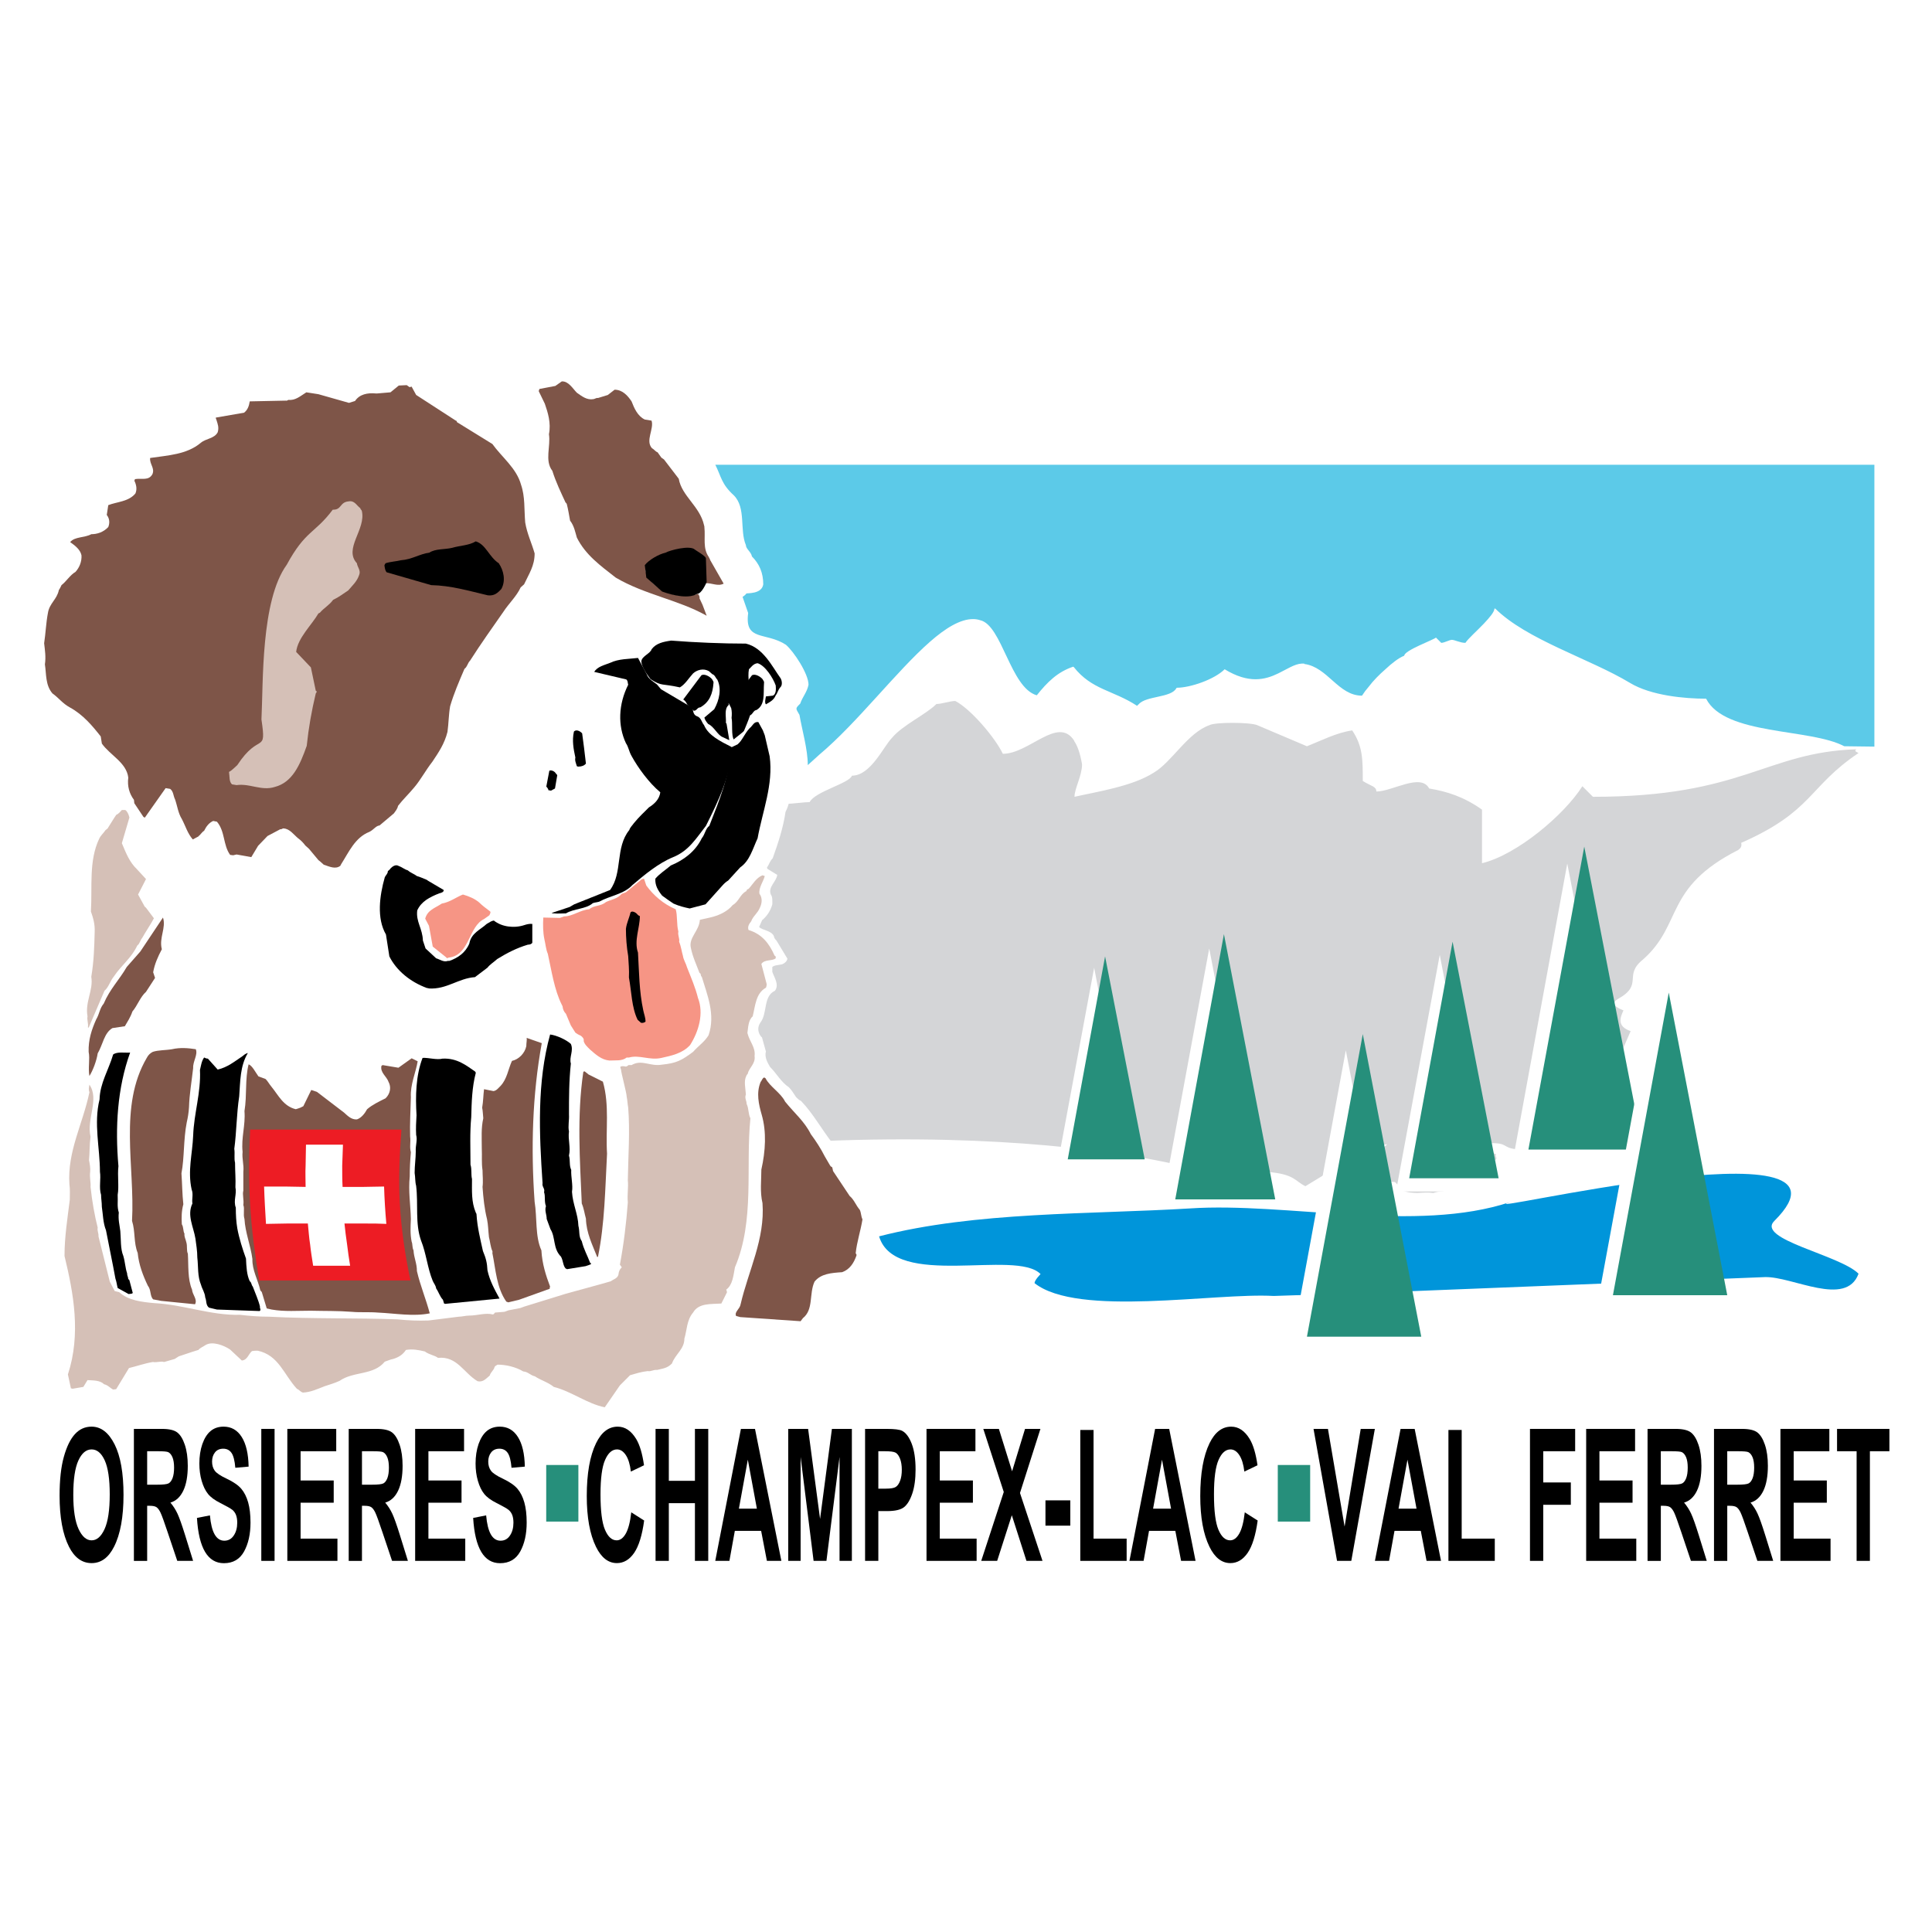 <?xml version="1.0" encoding="utf-8"?>
<!-- Generator: Adobe Illustrator 13.0.0, SVG Export Plug-In . SVG Version: 6.00 Build 14948)  -->
<!DOCTYPE svg PUBLIC "-//W3C//DTD SVG 1.0//EN" "http://www.w3.org/TR/2001/REC-SVG-20010904/DTD/svg10.dtd">
<svg version="1.0" id="Layer_1" xmlns="http://www.w3.org/2000/svg" xmlns:xlink="http://www.w3.org/1999/xlink" x="0px" y="0px"
	 width="192.756px" height="192.756px" viewBox="0 0 192.756 192.756" enable-background="new 0 0 192.756 192.756"
	 xml:space="preserve">
<g>
	<polygon fill-rule="evenodd" clip-rule="evenodd" fill="#FFFFFF" points="0,0 192.756,0 192.756,192.756 0,192.756 0,0 	"/>
	<path fill-rule="evenodd" clip-rule="evenodd" fill="#5CCAE8" d="M92.788,64.025C89.4,67,85.523,72.119,81.759,75.28l-1.167,1.055
		c0-1.582-0.564-3.463-0.828-5.007c-0.376-0.677-0.452-0.603,0.075-1.129c0.226-0.677,0.678-1.129,0.828-1.882
		c0-1.091-1.468-3.312-2.258-3.99c-2.033-1.317-4.141-0.301-3.764-3.162l-0.678-1.958c0.753,0,2.033,0.038,2.183-0.903
		c0-1.129-0.376-2.033-1.129-2.786c-0.076-0.452-0.603-0.753-0.603-1.129c-0.64-1.505,0.038-3.727-1.205-4.969
		c-1.242-1.129-1.242-1.844-1.845-3.049h115.64V74.49l-3.012-0.038l0,0c-3.388-1.807-11.895-1.054-13.777-4.743
		c-2.108,0-5.496-0.301-7.604-1.581c-3.99-2.409-10.314-4.291-13.477-7.453c0,0.038,0,0.075,0,0.113
		c0-0.038-0.038-0.038-0.038-0.075c0,0.339-0.489,0.903-1.054,1.506c-0.677,0.715-1.543,1.468-1.844,1.919
		c-0.527,0-1.055-0.301-1.355-0.301c-0.227,0-0.753,0.301-1.054,0.301l-0.527-0.527c-0.226,0.226-3.162,1.28-3.162,1.807
		c-0.564,0.226-1.242,0.753-1.882,1.355c-0.603,0.527-1.205,1.129-1.656,1.731c-0.264,0.301-0.489,0.603-0.678,0.903
		c-2.372,0-3.426-2.861-5.76-3.162c0,0,0,0,0-0.038c-0.037,0-0.037,0-0.037,0c-0.075,0-0.151,0-0.227,0
		c-0.715,0.038-1.468,0.564-2.334,0.979c-1.317,0.64-2.936,1.054-5.345-0.414c-1.017,1.016-3.426,1.845-4.78,1.845
		c0,0,0,0-0.038,0.038c-0.489,0.979-3.049,0.752-3.765,1.619c-0.075,0.038-0.112,0.113-0.15,0.15
		c-2.409-1.581-4.517-1.581-6.324-3.877h-0.037c0,0,0,0,0-0.038c-1.581,0.527-2.598,1.543-3.651,2.861
		c-2.635-0.753-3.464-7.002-5.646-7.491c-0.227-0.075-0.452-0.113-0.715-0.113C95.8,61.767,94.332,62.67,92.788,64.025
		L92.788,64.025z M117.369,68.656c0.038,0,0.038-0.038,0.038-0.038L117.369,68.656L117.369,68.656z"/>
	<path fill-rule="evenodd" clip-rule="evenodd" fill="#D4D5D7" d="M158.927,79.497l-1.054-1.054
		c-1.808,2.861-6.55,6.851-10.013,7.68v-5.346c-1.808-1.28-3.464-1.807-5.271-2.108c-0.828-1.581-3.689,0.301-5.27,0.301
		c0-0.527-0.527-0.527-1.355-1.054c0-2.183,0-3.463-1.054-5.044c-1.581,0.226-3.162,1.054-4.518,1.581l-4.969-2.108
		c-0.753-0.301-4.216-0.301-4.743,0c-2.184,0.753-3.765,3.689-5.571,4.743c-2.107,1.355-5.571,1.882-7.905,2.409
		c0-0.828,0.753-2.108,0.753-3.237c-0.188-1.092-0.451-1.844-0.79-2.333c0,0,0,0,0-0.038l0,0c-1.619-2.484-4.479,1.318-7.114,1.318
		c-0.753-1.581-3.163-4.442-4.743-5.27c-0.527,0-1.355,0.301-1.882,0.301c-1.054,1.054-3.388,2.108-4.442,3.388
		c-0.828,0.828-2.108,3.764-3.99,3.764c-0.226,0.753-3.689,1.581-4.216,2.635c-0.489,0-1.505,0.15-2.446,0.188
		c-5.157,5.608-7.115,6.437-9.637,17.015c-0.076,2.221-2.447,4.894-4.367,7.49c-1.129,1.845-1.807,3.501-2.296,5.421
		c-0.075,1.845-2.371,3.99-2.146,5.722c43.892-6.061,65.724,2.522,60.605,1.431l-0.075-0.941c-0.527-0.263-1.204-0.339-1.317-0.489
		l1.431-0.866c0.979-0.188,1.882-0.112,2.409-0.074l1.731,1.016c-0.113,0.188-0.79,0.489-1.431,0.641
		c-0.527,0.338,0.075,0.489,0.866,0.564c1.279-0.075,1.581-0.188,2.296-0.227c2.823,0.227,2.785,0.941,3.84,1.431l6.813-4.141
		c-0.716,0.603,1.957-0.376,1.167,0.113l-1.393,1.468c1.543,0.527,0.338,1.317,0.79,1.845c0.339,0.188,1.129,0.264,1.543,0.301
		c0.565,0.377,0.15,1.055,2.259,1.092c0.603-0.037,1.092-0.075,1.581,0c0.64-0.226,0.828-0.075,1.205-0.264l4.78-2.898
		c0.64-0.339,0.038-0.489,0.301-0.678l-1.543-0.715c-0.113-0.15,0.188-0.301,0.94-0.414c1.808-0.038,1.167,0.451,2.598,0.603
		c0.264,0.451-0.678,1.054,0.941,1.317l6.964-0.414c3.651-2.372-2.71-3.538-0.941-5.76c0.641-0.15,1.317-0.414,1.694-0.603
		l2.748-6.323c-1.431-0.489-1.017-1.394-0.716-2.07c-0.79-0.302-1.279-0.678-0.564-1.13c2.635-1.468,0.489-2.333,2.522-3.952
		c3.99-3.539,2.07-7.152,9.485-10.917c0.264-0.188,0.377-0.376,0.302-0.715c7.189-3.162,6.7-5.609,11.707-8.959
		c-0.377-0.188-0.377-0.226-0.226-0.376C176.13,75.055,173.946,79.497,158.927,79.497L158.927,79.497z"/>
	<path fill-rule="evenodd" clip-rule="evenodd" fill="#FFFFFF" d="M7.376,139.688l-0.791-0.903c0-1.92,0.64-3.84,0.866-5.76
		c0.339-0.715,0.188-1.506,0.038-2.184c0.339-0.451-0.038-0.903-0.075-1.393c-0.264-0.602-0.226-1.242-0.376-1.731
		c-0.188-1.581-0.603-2.936-0.339-4.517c0-1.656,0.527-3.162,0.339-4.706c0.15-0.414,0.038-0.677,0.038-1.129
		c0-0.075-0.038-0.226-0.038-0.226c0.038-2.823,1.054-5.383,1.731-8.207c-0.452-1.807,1.355-3.387,0.414-5.156
		c-0.339-1.845-0.753-3.99-0.15-5.872c0.753-3.877-0.414-7.491,0.075-11.143c-0.075-0.527-0.038-0.941-0.113-1.355
		c-0.113-2.146,1.505-3.312,2.371-4.855l1.543-1.431c-0.263-0.715-0.263-1.28-0.263-2.108c-0.791-0.979-1.807-1.694-2.447-2.786
		c-0.076-0.602-0.226-1.092-0.753-1.355c-0.828-0.753-1.958-1.317-2.71-2.07C6.209,70.35,5.72,69.86,5.306,69.446
		c-0.564-0.715-0.64-1.393-0.79-2.108c0.113-0.452-0.113-0.791-0.076-1.167c0-0.753,0.113-1.317-0.075-1.995
		c-0.038-0.151-0.075-0.113-0.113-0.264l0.339-1.882c-0.188-1.582,0.941-2.598,1.355-3.953l0.264-0.226c0.038,0,0.113,0,0.15-0.038
		c0.264-0.564,0.602-1.28,1.28-1.506c0.15-0.188,0.527-0.376,0.489-0.715c0-0.113-0.038-0.188-0.076-0.264
		c-0.263-0.188-0.64-0.301-0.677-0.715l-0.188-1.543c0.038-0.15,0.188-0.263,0.376-0.301c1.054-0.452,2.522-0.151,3.351-1.017
		c-0.226-0.866-0.151-1.995,0.489-2.673l1.618-0.338c0.188,0,0.452-0.151,0.527-0.339c0.075-0.226-0.113-0.264-0.113-0.527v-1.092
		c0.376-0.452,1.054-0.188,1.582-0.376l-0.188-1.882c1.092-0.15,2.184-0.15,3.312-0.414c1.054,0.038,1.731-0.753,2.484-1.28
		l0.903-0.339c0.188-0.113,0.264-0.452,0.151-0.677c-0.075-0.49-0.188-0.715-0.264-1.167c0.038-0.226,0.264-0.339,0.452-0.376
		c0.866,0.038,1.769,0.038,2.635-0.113c0.15,0,0.264-0.038,0.376-0.113l0.075-0.941c0.038-0.075,0.038-0.188,0.113-0.226
		c1.431-0.226,3.087,0.15,4.479-0.151c1.506-0.791,3.351-0.828,5.044-0.113c0.489,0.15,0.941,0.489,1.317,0.264l0.753-0.866
		c0.602,0.15,1.129,0.188,1.694,0.076c0.414-0.151,0.903,0.075,1.242-0.113l0.452-0.64c0.829-0.151,1.769-0.151,2.598,0.15
		c0.753,0.527,1.543,0.038,2.409,0.075c0.263-0.075,0.527-0.075,0.753-0.226c1.505-0.188,3.274,0.113,4.818-0.151
		c0.565-0.038,1.205,0.038,1.731-0.038l1.318,0.414l0.264-0.188c1.694,0,3.124-1.28,4.667-0.038
		c0.602,0.376,0.903,0.941,1.506,1.129c0.752-0.038,1.205-0.376,1.807-0.64c0.075,0,0.113-0.038,0.113-0.038
		c1.28,0.038,2.748,0.565,3.2,1.657c0.15,0.527,0.414,1.016,0.828,1.205c0.678,0.15,1.355-0.075,1.92,0.263l0.15,0.339
		c-0.301,0.752-0.979,1.354-1.091,2.258l2.372,2.635c0.338,0.415,0.489,0.904,0.753,1.468c0,0.15-0.038,0.264,0.038,0.339
		c0.338,0.715,0.79,1.393,1.468,1.958c0.301,0.301,0.489,0.677,0.602,1.091c0.188,0.678,0.264,1.167,0.376,1.807
		c-0.301,0.79,0,1.393,0.264,2.07c0,0.415,0.489,0.716,0.603,1.129c0.753,0.753,1.129,1.694,1.129,2.823
		c-0.113,0.452-0.376,0.603-0.716,0.828c-0.489,0.076-1.016,0.076-1.468,0.113l0.678,1.882l-0.113,1.167l0.49,0.866
		c1.167,0.226,2.372,0.451,3.35,1.167c0.64,0.527,0.979,1.054,1.317,1.845c0.715,0.489,0.979,1.317,0.979,2.146
		c-0.151,0.715-0.603,1.205-0.828,1.882c-0.188,0.188-0.376,0.226-0.414,0.452l0.338,0.715l0.415,1.694l0.113,0.452
		c0.038,0.301,0.15,0.527,0.15,0.866c0.188,0.678,0.188,1.242,0.226,1.845c-0.376,1.43-0.075,2.898-0.791,4.253
		c-0.226,1.581-0.753,3.162-1.28,4.63c-0.301,0.301-0.338,0.603-0.564,0.903c0,0.076,0,0.076,0.038,0.15l0.979,0.603
		c-0.076,0.678-0.941,1.205-0.64,1.958c0.188,0.226,0.151,0.678,0.151,0.979c-0.188,0.678-0.565,1.205-1.017,1.581l-0.301,0.678
		c0.301,0.339,1.205,0.339,1.468,0.903c0.038,0.226,0.15,0.339,0.263,0.452l1.092,1.807c-0.038,0.263-0.263,0.452-0.527,0.564
		c-0.339,0.075-0.753,0.075-0.979,0.264v0.489c0.188,0.564,0.715,1.28,0.263,1.882c-1.205,0.564-0.715,2.259-1.468,3.2
		c-0.301,0.451-0.226,0.94,0.038,1.317c0.075,0.112,0.15,0.112,0.15,0.188l0.376,1.354c-0.15,0.564,0.15,1.092,0.414,1.544
		c0.678,0.677,1.092,1.505,1.882,2.032c0.301,0.301,0.452,0.603,0.715,0.979c0.151,0.151,0.301,0.302,0.489,0.377
		c1.205,1.242,2.071,2.86,3.2,4.291c0.188,0.715,0.79,1.431,1.129,2.146c0.866,1.431,1.845,2.711,2.786,3.99
		c-0.564,2.184-0.64,4.894-1.694,6.775c-0.941,0.339-2.07,0.151-2.786,0.678c-0.866,1.055-0.564,2.635-1.205,3.877
		c-0.075,0.076-0.15,0.113-0.264,0.264c-0.602,0.603-1.656,0.151-2.447,0.227c-0.903,0-1.694-0.264-2.597-0.227
		c-1.581-0.075-3.162,0-4.668-0.526c-0.188,0.037-0.414,0-0.451,0.075c-0.113,0.112-0.264,0.112-0.339,0.264
		c-0.264,0.075-0.339,0.226-0.527,0.414l-0.715,3.274c-0.903,0.527-0.828,1.957-1.882,2.259c-1.167,0.376-2.484,0.301-3.539,0.715
		c-0.489,0.414-0.903,1.055-1.317,1.581c-0.376,0.64-0.603,1.506-1.205,1.883c-0.64,0.263-1.393,0.037-1.958-0.227
		c-0.903-0.339-1.43-0.979-2.372-1.242c-0.452-0.301-0.979-0.15-1.242-0.603c-0.715-0.263-1.355-0.64-2.033-0.979
		c-0.564-0.451-1.393-0.64-1.844-1.016c-0.414-0.113-0.791-0.264-1.167-0.188c-0.339,0.489-0.678,1.016-1.167,1.43
		c-0.151,0.076-0.301,0.188-0.414,0.302c-0.753,0.188-1.506-0.038-2.033-0.527c-0.151-0.15-0.151-0.15-0.264-0.263
		c-0.226-0.302-0.564-0.603-0.828-0.941c-0.527-0.564-1.205-0.527-1.882-0.678c-0.829-0.264-1.543-0.866-2.372-0.753
		c-0.527,0.452-1.016,0.94-1.807,1.017l-1.995,1.279l-0.339,0.113c-0.564-0.075-1.129-0.075-1.618,0.226
		c-0.302,0.075-0.603,0.339-0.866,0.489l-1.619,0.527l-2.221,0.64c-1.054-0.037-1.506-0.903-2.146-1.506
		c-0.603-0.64-0.866-1.505-1.582-2.107c-0.301-0.188-0.414-0.339-0.64-0.489c-0.828,0-0.941,1.016-1.731,1.016
		c-0.452,0-0.715-0.264-1.017-0.451c-0.075-0.038-0.113-0.188-0.188-0.301c-0.226-0.264-0.564-0.527-0.941-0.753
		c-0.49-0.264-1.017-0.227-1.318,0c-0.188,0.075-0.264,0.15-0.301,0.15c-0.076,0.037-0.151,0.075-0.188,0.188
		c-0.075,0.076-0.188,0.076-0.376,0.113c-0.038,0-0.075,0.038-0.075,0.075l-2.334,0.791c-0.753,0.226-1.656,0.188-2.447,0.301
		c-0.452,0.15-0.941,0.264-1.317,0.452c-0.414,0.339-0.678,0.79-0.979,1.242c0.038,0.188,0.038,0.451-0.15,0.602
		c-0.603,0.452-1.317,0.339-1.995,0.227c-0.376-0.377-0.715-0.564-1.129-0.791c-0.113,0.038-0.113,0.15-0.15,0.227l-0.376,0.338
		L7.376,139.688L7.376,139.688z"/>
	<polygon fill-rule="evenodd" clip-rule="evenodd" fill="#268F7B" points="54.496,146.162 57.705,146.162 57.705,151.809 
		54.496,151.809 54.496,146.162 	"/>
	<polygon fill-rule="evenodd" clip-rule="evenodd" fill="#268F7B" points="127.485,146.162 130.716,146.162 130.716,151.809 
		127.485,151.809 127.485,146.162 	"/>
	<path fill-rule="evenodd" clip-rule="evenodd" d="M5.945,149.226c0-1.569,0.14-2.86,0.424-3.875
		c0.282-1.015,0.651-1.771,1.107-2.269s1.008-0.745,1.658-0.745c0.941,0,1.706,0.589,2.3,1.769c0.592,1.181,0.889,2.86,0.889,5.04
		c0,2.201-0.314,3.925-0.941,5.163c-0.551,1.098-1.297,1.643-2.242,1.643c-0.952,0-1.702-0.542-2.253-1.624
		C6.258,153.088,5.945,151.387,5.945,149.226L5.945,149.226z M7.312,149.137c0,1.515,0.175,2.648,0.524,3.406
		c0.351,0.757,0.784,1.137,1.303,1.137c0.521,0,0.952-0.377,1.295-1.128c0.344-0.751,0.514-1.904,0.514-3.461
		c0-1.526-0.167-2.655-0.5-3.388c-0.332-0.729-0.769-1.095-1.309-1.095s-0.98,0.368-1.318,1.104
		C7.481,146.451,7.312,147.592,7.312,149.137L7.312,149.137z"/>
	<path fill-rule="evenodd" clip-rule="evenodd" d="M13.359,155.728v-13.167h2.794c0.715,0,1.227,0.12,1.533,0.355
		c0.306,0.236,0.558,0.647,0.754,1.229c0.198,0.586,0.295,1.285,0.295,2.097c0,1.03-0.149,1.861-0.45,2.49
		c-0.302,0.628-0.73,1.023-1.282,1.183c0.284,0.338,0.519,0.702,0.704,1.101c0.187,0.398,0.44,1.113,0.762,2.144l0.797,2.568h-1.579
		l-0.963-2.866c-0.345-1.033-0.581-1.683-0.706-1.943c-0.123-0.261-0.256-0.438-0.394-0.54c-0.139-0.098-0.36-0.146-0.667-0.146
		h-0.274v5.496H13.359L13.359,155.728z M14.683,148.128h0.985c0.601,0,0.984-0.043,1.148-0.129c0.164-0.086,0.296-0.261,0.399-0.524
		c0.101-0.263,0.153-0.616,0.153-1.051c0-0.421-0.052-0.758-0.153-1.012c-0.103-0.255-0.241-0.43-0.416-0.524
		c-0.123-0.067-0.483-0.099-1.077-0.099h-1.04V148.128L14.683,148.128z"/>
	<path fill-rule="evenodd" clip-rule="evenodd" d="M19.65,151.445l1.295-0.255c0.146,1.684,0.624,2.526,1.434,2.526
		c0.399,0,0.715-0.172,0.944-0.519c0.231-0.343,0.346-0.769,0.346-1.278c0-0.3-0.04-0.555-0.12-0.763
		c-0.08-0.212-0.204-0.384-0.368-0.519c-0.165-0.135-0.56-0.358-1.191-0.678c-0.565-0.281-0.98-0.585-1.242-0.916
		c-0.263-0.328-0.472-0.761-0.627-1.297s-0.231-1.113-0.231-1.729c0-0.717,0.099-1.364,0.297-1.94
		c0.2-0.573,0.474-1.009,0.823-1.303c0.351-0.291,0.782-0.438,1.297-0.438c0.773,0,1.375,0.344,1.809,1.033
		c0.435,0.687,0.665,1.674,0.689,2.955l-1.327,0.116c-0.06-0.708-0.185-1.201-0.379-1.483c-0.192-0.279-0.469-0.42-0.825-0.42
		s-0.633,0.123-0.825,0.368c-0.194,0.245-0.291,0.549-0.291,0.916c0,0.359,0.087,0.659,0.263,0.904
		c0.175,0.249,0.579,0.516,1.208,0.81c0.668,0.319,1.15,0.653,1.447,1.003s0.525,0.803,0.682,1.354
		c0.157,0.555,0.235,1.227,0.235,2.018c0,1.144-0.214,2.104-0.642,2.882c-0.429,0.778-1.1,1.168-2.01,1.168
		C20.729,155.961,19.832,154.456,19.65,151.445L19.65,151.445z"/>
	<polygon fill-rule="evenodd" clip-rule="evenodd" points="26.07,155.728 26.07,142.561 27.394,142.561 27.394,155.728 
		26.07,155.728 	"/>
	<polygon fill-rule="evenodd" clip-rule="evenodd" points="28.667,155.728 28.667,142.561 33.546,142.561 33.546,144.789 
		29.99,144.789 29.99,147.708 33.294,147.708 33.294,149.925 29.99,149.925 29.99,153.509 33.666,153.509 33.666,155.728 
		28.667,155.728 	"/>
	<path fill-rule="evenodd" clip-rule="evenodd" d="M34.791,155.728v-13.167h2.795c0.715,0,1.226,0.12,1.532,0.355
		c0.306,0.236,0.558,0.647,0.754,1.229c0.198,0.586,0.295,1.285,0.295,2.097c0,1.03-0.149,1.861-0.45,2.49
		c-0.303,0.628-0.73,1.023-1.283,1.183c0.284,0.338,0.519,0.702,0.704,1.101c0.187,0.398,0.441,1.113,0.762,2.144l0.797,2.568h-1.58
		l-0.963-2.866c-0.346-1.033-0.581-1.683-0.706-1.943c-0.123-0.261-0.255-0.438-0.394-0.54c-0.138-0.098-0.36-0.146-0.667-0.146
		h-0.274v5.496H34.791L34.791,155.728z M36.115,148.128h0.986c0.601,0,0.983-0.043,1.148-0.129c0.164-0.086,0.297-0.261,0.399-0.524
		c0.101-0.263,0.153-0.616,0.153-1.051c0-0.421-0.052-0.758-0.153-1.012c-0.103-0.255-0.241-0.43-0.417-0.524
		c-0.123-0.067-0.483-0.099-1.077-0.099h-1.04V148.128L36.115,148.128z"/>
	<polygon fill-rule="evenodd" clip-rule="evenodd" points="41.42,155.728 41.42,142.561 46.299,142.561 46.299,144.789 
		42.744,144.789 42.744,147.708 46.047,147.708 46.047,149.925 42.744,149.925 42.744,153.509 46.419,153.509 46.419,155.728 
		41.42,155.728 	"/>
	<path fill-rule="evenodd" clip-rule="evenodd" d="M47.207,151.445l1.296-0.255c0.146,1.684,0.623,2.526,1.434,2.526
		c0.399,0,0.715-0.172,0.944-0.519c0.231-0.343,0.345-0.769,0.345-1.278c0-0.3-0.039-0.555-0.119-0.763
		c-0.081-0.212-0.204-0.384-0.368-0.519c-0.165-0.135-0.56-0.358-1.191-0.678c-0.566-0.281-0.98-0.585-1.242-0.916
		c-0.263-0.328-0.472-0.761-0.627-1.297c-0.155-0.536-0.231-1.113-0.231-1.729c0-0.717,0.099-1.364,0.296-1.94
		c0.2-0.573,0.475-1.009,0.823-1.303c0.351-0.291,0.782-0.438,1.297-0.438c0.773,0,1.376,0.344,1.809,1.033
		c0.435,0.687,0.665,1.674,0.689,2.955l-1.328,0.116c-0.06-0.708-0.185-1.201-0.379-1.483c-0.192-0.279-0.468-0.42-0.825-0.42
		c-0.357,0-0.633,0.123-0.825,0.368c-0.194,0.245-0.292,0.549-0.292,0.916c0,0.359,0.088,0.659,0.263,0.904
		c0.176,0.249,0.579,0.516,1.208,0.81c0.668,0.319,1.15,0.653,1.447,1.003s0.524,0.803,0.681,1.354
		c0.157,0.555,0.235,1.227,0.235,2.018c0,1.144-0.215,2.104-0.642,2.882c-0.43,0.778-1.1,1.168-2.011,1.168
		C48.286,155.961,47.388,154.456,47.207,151.445L47.207,151.445z"/>
	<path fill-rule="evenodd" clip-rule="evenodd" d="M62.982,150.887l1.286,0.815c-0.202,1.475-0.534,2.551-1,3.231
		c-0.467,0.678-1.042,1.018-1.723,1.018c-0.857,0-1.551-0.542-2.083-1.624c-0.614-1.251-0.92-2.94-0.92-5.064
		c0-2.248,0.308-4.004,0.926-5.273c0.536-1.101,1.254-1.652,2.16-1.652c0.736,0,1.352,0.414,1.848,1.238
		c0.353,0.589,0.612,1.46,0.777,2.615l-1.312,0.629c-0.084-0.715-0.25-1.261-0.5-1.641c-0.25-0.38-0.545-0.57-0.883-0.57
		c-0.485,0-0.881,0.347-1.187,1.043c-0.306,0.692-0.459,1.839-0.459,3.439c0,1.658,0.149,2.839,0.448,3.537
		c0.299,0.702,0.687,1.052,1.165,1.052c0.351,0,0.653-0.224,0.907-0.668C62.686,152.564,62.871,151.855,62.982,150.887
		L62.982,150.887z"/>
	<polygon fill-rule="evenodd" clip-rule="evenodd" points="65.405,155.728 65.405,142.561 66.729,142.561 66.729,147.741 
		69.333,147.741 69.333,142.561 70.662,142.561 70.662,155.728 69.333,155.728 69.333,149.971 66.729,149.971 66.729,155.728 
		65.405,155.728 	"/>
	<path fill-rule="evenodd" clip-rule="evenodd" d="M77.957,155.728h-1.443l-0.575-2.992h-2.625l-0.541,2.992h-1.411l2.559-13.167
		h1.406L77.957,155.728L77.957,155.728z M75.514,150.52l-0.903-4.887l-0.891,4.887H75.514L75.514,150.52z"/>
	<polygon fill-rule="evenodd" clip-rule="evenodd" points="78.642,155.728 78.642,142.561 80.626,142.561 81.819,151.543 
		83.001,142.561 84.991,142.561 84.991,155.728 83.761,155.728 83.761,145.362 82.454,155.728 81.173,155.728 79.878,145.362 
		79.878,155.728 78.642,155.728 	"/>
	<path fill-rule="evenodd" clip-rule="evenodd" d="M86.309,155.728v-13.167h2.133c0.795,0,1.314,0.064,1.559,0.19
		c0.39,0.202,0.711,0.638,0.965,1.3c0.254,0.665,0.381,1.521,0.381,2.569c0,0.953-0.11,1.75-0.329,2.394
		c-0.218,0.645-0.493,1.095-0.821,1.355c-0.327,0.261-0.892,0.393-1.695,0.393h-0.87v4.966H86.309L86.309,155.728z M87.632,144.789
		v3.734h0.734c0.493,0,0.827-0.056,1.004-0.169c0.175-0.113,0.321-0.318,0.433-0.616c0.114-0.297,0.17-0.659,0.17-1.091
		c0-0.436-0.058-0.807-0.173-1.104c-0.118-0.301-0.262-0.5-0.433-0.604c-0.172-0.101-0.534-0.15-1.088-0.15H87.632L87.632,144.789z"
		/>
	<polygon fill-rule="evenodd" clip-rule="evenodd" points="92.439,155.728 92.439,142.561 97.319,142.561 97.319,144.789 
		93.763,144.789 93.763,147.708 97.067,147.708 97.067,149.925 93.763,149.925 93.763,153.509 97.438,153.509 97.438,155.728 
		92.439,155.728 	"/>
	<polygon fill-rule="evenodd" clip-rule="evenodd" points="97.897,155.728 100.146,148.857 98.104,142.561 99.658,142.561 
		100.976,146.791 102.268,142.561 103.804,142.561 101.764,148.956 104.011,155.728 102.409,155.728 100.949,151.175 
		99.488,155.728 97.897,155.728 	"/>
	<polygon fill-rule="evenodd" clip-rule="evenodd" points="104.306,152.215 104.306,149.691 106.783,149.691 106.783,152.215 
		104.306,152.215 	"/>
	<polygon fill-rule="evenodd" clip-rule="evenodd" points="107.78,155.728 107.78,142.668 109.104,142.668 109.104,153.509 
		112.405,153.509 112.405,155.728 107.78,155.728 	"/>
	<path fill-rule="evenodd" clip-rule="evenodd" d="M119.281,155.728h-1.443l-0.575-2.992h-2.624l-0.542,2.992h-1.411l2.56-13.167
		h1.405L119.281,155.728L119.281,155.728z M116.837,150.52l-0.903-4.887l-0.89,4.887H116.837L116.837,150.52z"/>
	<path fill-rule="evenodd" clip-rule="evenodd" d="M124.192,150.887l1.286,0.815c-0.202,1.475-0.534,2.551-1.001,3.231
		c-0.467,0.678-1.041,1.018-1.723,1.018c-0.857,0-1.552-0.542-2.083-1.624c-0.614-1.251-0.921-2.94-0.921-5.064
		c0-2.248,0.309-4.004,0.926-5.273c0.536-1.101,1.255-1.652,2.16-1.652c0.735,0,1.352,0.414,1.848,1.238
		c0.354,0.589,0.612,1.46,0.777,2.615l-1.312,0.629c-0.084-0.715-0.25-1.261-0.501-1.641c-0.25-0.38-0.545-0.57-0.883-0.57
		c-0.485,0-0.881,0.347-1.187,1.043c-0.307,0.692-0.46,1.839-0.46,3.439c0,1.658,0.149,2.839,0.448,3.537
		c0.299,0.702,0.688,1.052,1.165,1.052c0.351,0,0.653-0.224,0.907-0.668C123.896,152.564,124.08,151.855,124.192,150.887
		L124.192,150.887z"/>
	<polygon fill-rule="evenodd" clip-rule="evenodd" points="133.397,155.728 131.051,142.561 132.49,142.561 134.151,152.307 
		135.759,142.561 137.17,142.561 134.819,155.728 133.397,155.728 	"/>
	<path fill-rule="evenodd" clip-rule="evenodd" d="M143.771,155.728h-1.443l-0.575-2.992h-2.624l-0.542,2.992h-1.411l2.56-13.167
		h1.405L143.771,155.728L143.771,155.728z M141.327,150.52l-0.904-4.887l-0.89,4.887H141.327L141.327,150.52z"/>
	<polygon fill-rule="evenodd" clip-rule="evenodd" points="144.51,155.728 144.51,142.668 145.833,142.668 145.833,153.509 
		149.135,153.509 149.135,155.728 144.51,155.728 	"/>
	<polygon fill-rule="evenodd" clip-rule="evenodd" points="152.646,155.728 152.646,142.561 157.153,142.561 157.153,144.789 
		153.97,144.789 153.97,147.904 156.722,147.904 156.722,150.133 153.97,150.133 153.97,155.728 152.646,155.728 	"/>
	<polygon fill-rule="evenodd" clip-rule="evenodd" points="158.253,155.728 158.253,142.561 163.132,142.561 163.132,144.789 
		159.576,144.789 159.576,147.708 162.88,147.708 162.88,149.925 159.576,149.925 159.576,153.509 163.252,153.509 163.252,155.728 
		158.253,155.728 	"/>
	<path fill-rule="evenodd" clip-rule="evenodd" d="M164.377,155.728v-13.167h2.795c0.715,0,1.227,0.12,1.532,0.355
		c0.307,0.236,0.559,0.647,0.754,1.229c0.198,0.586,0.295,1.285,0.295,2.097c0,1.03-0.148,1.861-0.449,2.49
		c-0.303,0.628-0.73,1.023-1.283,1.183c0.284,0.338,0.52,0.702,0.704,1.101c0.187,0.398,0.44,1.113,0.762,2.144l0.797,2.568h-1.579
		l-0.963-2.866c-0.346-1.033-0.581-1.683-0.706-1.943c-0.123-0.261-0.256-0.438-0.394-0.54c-0.139-0.098-0.36-0.146-0.666-0.146
		h-0.274v5.496H164.377L164.377,155.728z M165.701,148.128h0.985c0.601,0,0.983-0.043,1.147-0.129
		c0.165-0.086,0.297-0.261,0.399-0.524c0.102-0.263,0.153-0.616,0.153-1.051c0-0.421-0.052-0.758-0.153-1.012
		c-0.103-0.255-0.24-0.43-0.416-0.524c-0.123-0.067-0.483-0.099-1.077-0.099h-1.039V148.128L165.701,148.128z"/>
	<path fill-rule="evenodd" clip-rule="evenodd" d="M171.006,155.728v-13.167h2.795c0.715,0,1.226,0.12,1.532,0.355
		c0.306,0.236,0.558,0.647,0.754,1.229c0.198,0.586,0.295,1.285,0.295,2.097c0,1.03-0.149,1.861-0.449,2.49
		c-0.303,0.628-0.73,1.023-1.283,1.183c0.284,0.338,0.52,0.702,0.704,1.101c0.187,0.398,0.44,1.113,0.762,2.144l0.797,2.568h-1.579
		l-0.963-2.866c-0.346-1.033-0.581-1.683-0.706-1.943c-0.123-0.261-0.256-0.438-0.394-0.54c-0.139-0.098-0.36-0.146-0.667-0.146
		h-0.274v5.496H171.006L171.006,155.728z M172.329,148.128h0.986c0.601,0,0.983-0.043,1.147-0.129s0.297-0.261,0.399-0.524
		c0.101-0.263,0.153-0.616,0.153-1.051c0-0.421-0.053-0.758-0.153-1.012c-0.103-0.255-0.24-0.43-0.416-0.524
		c-0.123-0.067-0.483-0.099-1.077-0.099h-1.04V148.128L172.329,148.128z"/>
	<polygon fill-rule="evenodd" clip-rule="evenodd" points="177.635,155.728 177.635,142.561 182.514,142.561 182.514,144.789 
		178.958,144.789 178.958,147.708 182.262,147.708 182.262,149.925 178.958,149.925 178.958,153.509 182.634,153.509 
		182.634,155.728 177.635,155.728 	"/>
	<polygon fill-rule="evenodd" clip-rule="evenodd" points="185.235,155.728 185.235,144.789 183.283,144.789 183.283,142.561 
		188.507,142.561 188.507,144.789 186.56,144.789 186.56,155.728 185.235,155.728 	"/>
	<polygon fill-rule="evenodd" clip-rule="evenodd" fill="#FFFFFF" points="120.644,94.629 115.75,121.092 125.764,121.092 
		120.644,94.629 	"/>
	<polygon fill-rule="evenodd" clip-rule="evenodd" fill="#268F7B" points="122.112,93.199 117.256,119.661 127.231,119.661 
		122.112,93.199 	"/>
	<polygon fill-rule="evenodd" clip-rule="evenodd" fill="#FFFFFF" points="109.163,96.549 105.398,116.801 113.078,116.801 
		109.163,96.549 	"/>
	<polygon fill-rule="evenodd" clip-rule="evenodd" fill="#268F7B" points="110.255,95.419 106.528,115.671 114.207,115.671 
		110.255,95.419 	"/>
	<polygon fill-rule="evenodd" clip-rule="evenodd" fill="#FFFFFF" points="143.644,95.269 139.277,118.871 148.198,118.871 
		143.644,95.269 	"/>
	<polygon fill-rule="evenodd" clip-rule="evenodd" fill="#268F7B" points="144.924,93.952 140.595,117.554 149.517,117.554 
		144.924,93.952 	"/>
	<polygon fill-rule="evenodd" clip-rule="evenodd" fill="#FFFFFF" points="156.367,86.159 150.834,116.349 162.239,116.349 
		156.367,86.159 	"/>
	<polygon fill-rule="evenodd" clip-rule="evenodd" fill="#268F7B" points="158.062,84.466 152.49,114.692 163.934,114.692 
		158.062,84.466 	"/>
	<path fill-rule="evenodd" clip-rule="evenodd" d="M12.834,129.109l-1.092-0.602c-0.075-0.264-0.113-0.641-0.226-0.941
		c-0.301-1.656-0.64-3.237-0.941-4.818c-0.301-0.753-0.301-1.618-0.414-2.334c0-0.489-0.076-0.79-0.076-1.204
		c-0.226-0.716,0-1.581-0.113-2.297c0-2.371-0.64-4.818-0.038-7.228c0.038-1.618,0.903-2.936,1.355-4.479
		c0.415-0.302,1.129-0.15,1.694-0.188c-1.28,3.538-1.506,7.453-1.167,11.33c-0.113,0.979,0.075,1.995-0.076,2.861
		c0.038,0.678-0.075,1.167,0.113,1.769c-0.076,0.716,0.075,1.205,0.15,1.845c0.076,0.828,0,1.77,0.301,2.484
		c0.188,0.641,0.188,1.167,0.376,1.731c0,0.264,0.113,0.339,0.113,0.565c0.038,0.037,0.075,0.074,0.113,0.112l0.339,1.28
		C13.173,129.109,12.985,129.072,12.834,129.109L12.834,129.109z"/>
	<path fill-rule="evenodd" clip-rule="evenodd" fill="#7E5548" d="M16.072,129.787l-0.791-0.15
		c-0.339-0.339-0.188-0.941-0.527-1.355c-0.489-1.016-0.903-2.107-1.016-3.274c-0.415-1.017-0.226-2.146-0.565-3.2
		c0.301-5.42-1.355-11.442,1.468-16.261c0.15-0.302,0.376-0.489,0.602-0.603c0.564-0.188,1.28-0.15,1.92-0.264
		c0.828-0.188,1.619-0.113,2.372,0c0.226,0.564-0.301,1.204-0.264,1.882c-0.151,1.355-0.376,2.598-0.414,3.915
		c-0.038,0.564-0.113,1.017-0.226,1.506c-0.338,1.731-0.226,3.501-0.527,5.082c0.076,1.091,0.076,2.07,0.188,3.086
		c-0.188,0.678-0.188,1.355-0.151,1.995c0.188,0.302,0.113,0.678,0.264,0.941c-0.038,0.301,0.113,0.527,0.188,0.866
		c0.113,0.376,0,0.828,0.15,1.129c0.076,1.204-0.037,2.522,0.415,3.576c0.038,0.526,0.564,0.979,0.301,1.468L16.072,129.787
		L16.072,129.787z"/>
	<path fill-rule="evenodd" clip-rule="evenodd" d="M21.643,130.653l-0.791-0.188c-0.339-0.264-0.226-0.678-0.376-1.017
		c-0.038-0.489-0.301-0.828-0.414-1.242c-0.376-0.903-0.264-1.807-0.376-2.747c0-0.678-0.113-1.28-0.188-1.883
		c-0.188-1.167-0.866-2.334-0.301-3.501c-0.076-0.414,0.113-0.94-0.076-1.393c-0.414-1.882,0.076-3.538,0.151-5.383
		c0.075-2.221,0.791-4.291,0.678-6.55c0.113-0.452,0.15-0.866,0.414-1.242c0.113,0.038,0.188,0.112,0.376,0.112l0.979,1.093
		c0.979-0.227,1.656-0.791,2.447-1.318c0.188-0.15,0.301-0.264,0.564-0.338c-0.791,1.316-0.752,2.822-0.865,4.328
		c-0.264,1.731-0.264,3.576-0.49,5.232c0.075,0.527-0.038,0.941,0.075,1.393c0,0.866,0.076,1.619,0.038,2.447
		c0.15,0.715-0.226,1.317,0.038,2.032c0,0.753,0.037,1.394,0.15,2.07c0.188,1.017,0.527,2.07,0.866,3.012
		c0.038,0.828,0.075,1.619,0.376,2.259c0.188,0.112,0.15,0.376,0.301,0.527c0.264,0.715,0.565,1.354,0.716,1.994
		c-0.038,0.188,0.15,0.339-0.038,0.452L21.643,130.653L21.643,130.653z"/>
	<path fill-rule="evenodd" clip-rule="evenodd" fill="#7E5548" d="M27.101,130.653l-0.489-0.113l-0.489-1.618
		c0-0.038-0.113-0.113-0.151-0.188c-0.226-1.017-0.828-2.033-0.79-3.124c-0.188-1.394-0.715-2.636-0.791-3.99
		c-0.151-0.489,0.038-1.017-0.113-1.394c0.076-0.526-0.113-1.054,0-1.43c0-0.678,0-1.242,0-1.883
		c0.076-0.715-0.15-1.279-0.075-1.994c-0.15-1.431,0.301-2.636,0.188-4.065c0.263-1.581,0.038-3.2,0.414-4.668
		c0.376,0.15,0.677,0.79,0.979,1.204l0.715,0.264c0.226,0.226,0.376,0.527,0.602,0.791c0.678,0.828,1.167,1.92,2.409,2.221
		c0.226-0.075,0.264-0.075,0.452-0.15l0.301-0.15l0.791-1.619l0.565,0.188l2.71,2.071c0.339,0.301,0.715,0.715,1.28,0.677
		c0.452-0.15,0.791-0.602,1.017-1.016c0.527-0.452,1.167-0.753,1.845-1.092c0.489-0.489,0.564-1.129,0.301-1.619
		c-0.188-0.564-0.866-0.94-0.715-1.618c0.075-0.038,0,0,0.113-0.075l1.582,0.264l1.317-0.941l0.602,0.301
		c-0.188,1.13-0.753,2.334-0.677,3.576c-0.038,1.355-0.113,2.711-0.076,3.915c0.076,0.603-0.075,1.054,0.076,1.581
		c-0.076,0.828-0.113,1.656-0.113,2.409c-0.151,1.506,0.075,2.785,0.113,4.254c-0.038,0.828-0.076,1.468,0.075,2.258
		c0.113,0.264,0.038,0.565,0.188,0.866c0.038,0.753,0.339,1.279,0.339,2.07c0.339,1.468,0.903,2.785,1.28,4.216
		c-1.619,0.339-3.463,0-5.157-0.075c-0.903-0.075-1.807,0-2.598-0.075c-1.431-0.112-2.748-0.075-4.141-0.112
		C29.736,130.767,28.381,130.879,27.101,130.653L27.101,130.653z"/>
	<path fill-rule="evenodd" clip-rule="evenodd" d="M44.304,130.051l-0.113-0.376c-0.301-0.302-0.414-0.753-0.678-1.13
		c-0.038-0.301-0.226-0.489-0.339-0.753c-0.527-1.279-0.64-2.71-1.167-4.027c-0.602-1.694-0.264-3.614-0.489-5.458
		c-0.113-0.414-0.076-0.866-0.15-1.28c0-0.753,0.113-1.431,0.113-2.146c-0.038-0.603,0.188-1.13,0.038-1.656
		c-0.038-0.715,0-1.28,0.038-1.957c-0.113-1.92-0.075-3.953,0.603-5.722c0.602-0.038,1.393,0.226,1.995,0.074
		c1.468-0.074,2.409,0.716,3.237,1.28c0.076,0.075,0.076,0.15,0.076,0.15c-0.376,1.431-0.415,2.937-0.452,4.404
		c-0.15,1.581-0.075,3.2-0.075,4.743c0.151,0.489,0.038,0.979,0.151,1.431c0,1.204-0.076,2.259,0.376,3.35
		c0.038,0.076,0.075,0.113,0.075,0.188c0.076,1.28,0.376,2.447,0.64,3.651c0.301,0.716,0.414,1.167,0.452,1.92
		c0.226,1.054,0.715,1.92,1.204,2.823l-5.42,0.526L44.304,130.051L44.304,130.051z"/>
	<path fill-rule="evenodd" clip-rule="evenodd" fill="#7E5548" d="M50.703,129.938c-0.037-0.037-0.113-0.037-0.188-0.075
		c-0.979-1.393-1.054-3.199-1.393-4.855c0.038-0.113,0-0.188,0-0.188c-0.188-0.414-0.226-0.979-0.339-1.393
		c-0.076-0.678-0.076-1.205-0.188-1.77c-0.263-1.054-0.376-2.146-0.452-3.237c0.075-0.564,0-1.129,0-1.656
		c-0.113-0.715-0.038-1.468-0.075-2.183c0-1.055-0.075-2.033,0.15-3.012c-0.038-0.301-0.038-0.715-0.113-1.054
		c0.113-0.641,0.113-1.28,0.188-1.845l0.941,0.188c0.301-0.038,0.489-0.302,0.715-0.527c0.64-0.678,0.753-1.656,1.129-2.484
		c0.678-0.15,1.28-0.753,1.431-1.468c0-0.302,0.075-0.641,0.038-0.828l1.506,0.526c-0.941,5.157-1.092,10.503-0.715,15.811
		c0.264,1.618,0.038,3.463,0.677,4.855c0.076,1.355,0.452,2.522,0.866,3.614c-0.038,0.112-0.038,0.15-0.038,0.226l-3.049,1.092
		L50.703,129.938L50.703,129.938z"/>
	<path fill-rule="evenodd" clip-rule="evenodd" d="M56.425,126.55c-0.263-0.301-0.226-0.753-0.451-1.167
		c-0.829-0.828-0.527-1.92-1.054-2.748l-0.376-1.016c0-0.452-0.226-0.828-0.075-1.28c-0.188-0.489-0.038-0.979-0.188-1.393
		c0.113-0.377-0.226-0.527-0.15-0.903c-0.339-4.969-0.564-10.051,0.753-14.831c0.64,0.075,1.619,0.526,2.07,0.94
		c0.301,0.678-0.188,1.317,0,1.958c-0.188,1.769-0.188,3.388-0.188,5.081c0.038,0.565-0.113,1.167,0,1.694
		c-0.113,0.828,0.188,1.581,0,2.409c0.151,0.527,0,0.941,0.226,1.431c-0.038,0.715,0.188,1.506,0.075,2.183
		c0.075,1.242,0.603,2.222,0.64,3.389c0.15,0.564,0,1.054,0.339,1.543c0.188,0.79,0.564,1.431,0.828,2.146
		c0.075,0.037,0.113,0.113,0.113,0.113c-0.151,0.112-0.376,0.15-0.565,0.226l-1.844,0.301L56.425,126.55L56.425,126.55z"/>
	<path fill-rule="evenodd" clip-rule="evenodd" fill="#7E5548" d="M73.854,131.406l-0.415-0.113
		c-0.188-0.414,0.376-0.678,0.452-1.167c0.79-3.388,2.446-6.512,2.183-10.088c-0.264-1.13-0.113-2.259-0.113-3.351
		c0.415-1.845,0.527-3.764,0.038-5.458c-0.301-1.054-0.565-2.184-0.113-3.275c0.15-0.188,0.15-0.338,0.338-0.451
		c0.038,0,0.113,0.037,0.151,0.075c0.452,0.866,1.506,1.431,1.958,2.334c0.941,1.167,1.919,1.957,2.56,3.237
		c0.527,0.715,1.016,1.468,1.393,2.221c0.151,0.264,0.376,0.64,0.527,0.903c0.038,0.038,0.076,0.15,0.188,0.15
		c0.075,0.113,0.075,0.302,0.113,0.414l1.656,2.484c0.451,0.377,0.602,0.903,1.016,1.394c0.15,0.339,0.113,0.64,0.264,0.94
		c-0.188,1.167-0.565,2.259-0.678,3.388c0.038,0.075,0.113,0.113,0.075,0.227c-0.264,0.752-0.677,1.393-1.43,1.656
		c-1.092,0.075-2.108,0.15-2.748,0.94c-0.564,1.205-0.075,2.786-1.167,3.651l-0.226,0.302L73.854,131.406L73.854,131.406z"/>
	<path fill-rule="evenodd" clip-rule="evenodd" fill="#7E5548" d="M59.587,125.421c-0.489-1.242-1.091-2.409-1.129-3.84
		c-0.151-0.526-0.188-0.979-0.414-1.506c-0.188-4.366-0.49-8.732,0.15-13.1c0-0.037,0.075-0.112,0.15-0.075l0.376,0.302l1.431,0.715
		c0.677,2.371,0.264,4.78,0.414,7.189c-0.188,3.501-0.226,6.964-0.903,10.276L59.587,125.421L59.587,125.421z"/>
	<path fill-rule="evenodd" clip-rule="evenodd" fill="#7E5548" d="M8.92,107.353c-0.151-0.828,0.075-1.694-0.076-2.409
		c-0.038-1.205,0.301-2.222,0.753-3.237c0.339-0.564,0.339-1.092,0.753-1.581c0.603-1.431,1.581-2.409,2.296-3.651l1.355-1.543
		l2.259-3.388c0.338,1.016-0.415,2.033-0.113,3.162c-0.415,0.791-0.716,1.468-0.866,2.296l0.188,0.565l-0.904,1.393
		c-0.564,0.489-0.866,1.393-1.355,1.957c-0.188,0.564-0.489,1.017-0.753,1.469l-1.242,0.188c-0.828,0.489-0.941,1.619-1.468,2.522
		C9.635,105.847,9.258,106.825,8.92,107.353L8.92,107.353z"/>
	<path fill-rule="evenodd" clip-rule="evenodd" fill="#FFFFFF" d="M29.548,107.879c-0.941-0.451-1.393-1.468-1.92-2.296
		c-0.037-0.075-0.113-0.113-0.226-0.15c-0.038-0.038-0.038-0.15-0.113-0.188l-0.828-0.414c-0.678-0.79-1.167-2.032-2.447-2.183
		c-0.941,0.112-1.355,1.016-2.108,1.354c-0.64-0.527-1.167-1.242-1.995-1.506c-0.414-0.339-0.979-0.301-1.091-0.715
		c0.226-1.355-0.979-2.108-1.506-3.049c-0.15-0.151-0.263-0.302-0.376-0.414c-0.226-0.828,0.791-1.619,0.527-2.485
		c0-1.091,0.527-2.108,0.264-3.124c-0.075-0.151-0.15-0.226-0.188-0.376c-0.301-0.264-0.678-0.565-0.678-1.054l-0.188-0.376
		c-0.565-0.15-1.017-0.339-1.243-0.866c-0.075-0.075-0.075-0.113-0.188-0.188c-0.075-0.075-0.15-0.113-0.15-0.263
		c0.338-0.791,1.091-1.543,0.602-2.409c-0.113-0.15-0.188-0.264-0.264-0.339c-0.075,0-0.15-0.038-0.188-0.038
		c-0.301-0.339-0.678-0.527-0.903-0.828c-0.565-0.414-0.678-0.979-1.017-1.431l0.452-1.468l0.264-0.188l0.414,0.188
		c0.565-0.075,0.753-0.603,1.017-1.167c0.188-0.602,0.602-0.903,0.941-1.355c0.038,0,0.038,0.075,0.038,0.15l0.903,2.522
		l0.527,1.054l0.376,0.564c0.715,0.414,1.355,0,1.92-0.414c0.151-0.15,0.301-0.188,0.339-0.376c0.075-0.038,0.075-0.075,0.15-0.075
		c0.076-0.038,0.113-0.113,0.188-0.188c0,0,0.038,0,0.113-0.038c0.564,0.678,0.527,1.77,0.941,2.56l0.452,0.376
		c0.602,0.113,1.242-0.414,1.731-0.037c0.301,0.301,0.715,0.64,1.054,0.602c0.113-0.113,0.188-0.113,0.263-0.113
		c0.64-0.226,0.489-1.167,0.903-1.656c0.038-0.113,0.038-0.151,0.038-0.226l1.205-1.129l0.263-0.15
		c0.075-0.038,0.151-0.038,0.301-0.075l0.414,0.226l2.597,2.673c0.264,0.263,0.564,0.414,0.791,0.678
		c0.828,0.602,1.845,0.564,2.56,0.15c0.415-0.301,0.64-0.791,0.904-1.393c0.301-0.339,0.301-0.791,0.64-1.017
		c0.603-0.979,1.807-1.092,2.673-1.769c0.376-0.188,0.678-0.452,0.979-0.678c0.829-0.866,1.129-2.371,2.296-2.898
		c1.129-1.656,2.409-3.312,3.425-5.157c0.565-1.845,0.226-3.877,1.205-5.571c0.226-0.791,0.527-1.468,0.979-2.033
		c0.527-0.753,1.091-1.506,1.543-2.334c0.075-0.301,0.338-0.414,0.376-0.678l2.936-3.802l0.263-0.339l0.452-0.753
		c0.038-0.038,0.112-0.075,0.188-0.113c0.075-0.339,0.414-0.678,0.527-1.054c0.715-1.091,0.64-2.446,0.376-3.613
		c-0.038-0.113-0.075-0.151-0.113-0.264c0.038-0.075,0.038-0.188-0.113-0.264c-0.113-0.64-0.602-1.317-0.527-2.108l-0.15-0.414
		c0.15-0.866,0.075-1.656-0.15-2.447c-0.151-1.506-0.979-2.522-1.732-3.651c-0.452-0.376-0.866-0.866-1.204-1.28
		c-0.452-0.979-1.582-1.317-2.334-2.033c-0.489-0.113-0.715-0.339-1.129-0.564c-0.791-0.49-1.619-1.054-2.259-1.543
		c-0.301-0.263-0.715-0.339-0.903-0.64c0.038-0.038,0.113-0.188-0.038-0.226c0.113-0.076,0.15,0.038,0.226,0.038
		c0.113-0.075,0.226-0.264,0.452-0.264c0.715-0.15,1.505-0.263,2.296-0.113c0.489-0.113,0.866,0,1.28-0.075
		c0.527,0.075,1.091-0.151,1.543,0c0.113,0.038,0.113-0.075,0.264-0.113c0.941-0.038,2.07,0.075,2.748,0.828
		c0.865,1.129,1.43,2.334,1.393,3.765c0,0.753-0.038,1.393-0.188,2.146c0.113,1.205,0.489,2.07,0.828,3.162
		c0.038,0.301,0.226,0.489,0.226,0.753c0.038,0.038,0.075,0.113,0.113,0.113c0.113,0.489,0.376,0.903,0.64,1.317
		c0.414,1.017,0.527,2.183,1.054,3.012c0,0.338,0.188,0.489,0.15,0.753c0.678,1.543,1.92,3.086,3.426,3.915l1.167,1.017
		c0.678,0.338,1.431,0.338,2.146,0.828c1.844,0.979,3.915,1.242,5.684,2.221c0.376,0.226,0.677,0.414,1.054,0.603l0.414,0.376
		c0,0.038,0,0.038-0.038,0.113c-1.43-0.301-2.823-1.017-4.366-0.565c-0.64,0-1.167,0.264-1.694,0.452
		c-0.414,0.113-0.527,0.603-0.828,0.904l-3.2,0.677c-0.113,0.15-0.376,0.188-0.602,0.264c-0.527,0-0.828,0.301-1.242,0.603
		c-0.603,0.376-0.791,1.242-0.527,2.107c0.677,0.829,1.882,0.678,2.71,1.054c-0.15,1.167-0.602,2.56-0.188,3.727
		c0.075,0.866,0.489,1.581,0.564,2.485c0.15,0.338,0.264,0.564,0.452,0.79l0.151,0.527c0.038,0,0.038,0.076,0.113,0.113
		c0.226,0.791,0.791,1.656,1.317,2.409l0.301,0.339l-0.527,0.64l-0.414,0.49c0,0-0.037,0.075-0.037,0.15
		c-0.302,0.339-0.565,0.677-0.866,0.979c-0.979,1.506-1.167,3.312-1.317,5.082c-0.188,0.489-0.226,0.828-0.527,1.28l-2.898,0.941
		c-0.715,0.603-1.657,0.678-2.56,1.167c-0.715,0-1.167,0.489-1.807,0.678c-0.075,0.038-0.113,0.15-0.113,0.15
		c-0.226,0.376-0.866,0.188-1.242,0.339c-0.865-0.113-1.468-0.565-2.183-0.715c-0.527-0.301-0.941-0.489-1.205-0.903l-3.237-2.033
		c-0.677-0.715-1.731-0.866-2.597-1.355c-0.979-0.677-2.184-1.167-3.275-1.016c-0.753,0.339-1.205,1.317-1.468,2.221
		c-0.264,1.28-0.376,2.333-0.338,3.651c0.075,0.301,0.15,0.415,0.113,0.678l0.15,0.414l1.017,4.216
		c0.489,0.489,0.715,1.355,1.468,1.807c0.15,0.113,0.264,0.226,0.414,0.301c0.038,0.038,0.038,0.113,0.113,0.188
		c0.452,0.15,0.64,0.564,1.167,0.79c0.828,0.565,1.882,0.452,2.71,0.49c0.376-0.076,0.603-0.302,0.941-0.339
		c0.715-0.113,1.242-0.489,1.845-0.678c0.903,0.188,1.468-0.377,2.221-0.866c0.075-0.112,0.113-0.188,0.188-0.226
		c0-0.038,0.113-0.038,0.188-0.113l0.376-0.526c0.979-0.678,2.258-1.318,3.538-1.543c0,0,0.076,0,0.151,0.075l0.527,2.183
		l0.113,0.489c0.038,0.301,0.15,0.564,0.188,0.979c0.15,0.527,0.15,0.941,0.376,1.394c0.226,0.64,0.527,1.204,0.715,1.844
		c-0.376,0.15-0.866-0.489-1.318-0.526c-0.79-0.339-1.656-0.641-2.371-0.339c-0.188,0.112-0.339,0.188-0.376,0.264l-0.226,1.693
		l-0.866,0.377c-0.677,0.64-0.64,1.769-1.205,2.597c-0.113,0.113-0.301-0.037-0.489-0.112c-0.038-0.075-0.075-0.151-0.075-0.151
		c-0.941-0.451-1.317-1.393-2.372-1.769c-1.129-0.603-2.597,0-3.426-1.13c-0.527-0.376-1.28-0.677-1.919-0.489
		c-0.226,0.075-0.339,0.151-0.452,0.188l-0.414,0.414l-0.264,0.15c-0.715-0.226-1.694-0.451-2.258,0.151
		c-0.415,0.715-0.151,1.354-0.038,1.994l0.678,1.242c-0.715,0.264-1.355,0.527-1.882,1.13l-0.376,0.64c0,0-0.076,0-0.151,0.037
		l-3.011-2.408c-0.49-0.264-1.017-0.641-1.694-0.603c-0.376,0.113-0.603,0.376-0.791,0.791c-0.075,0.413-0.075,0.827-0.376,1.129
		C29.661,107.842,29.661,107.842,29.548,107.879L29.548,107.879z"/>
	<path fill-rule="evenodd" clip-rule="evenodd" fill="#F69585" d="M60.792,105.809c-0.791-0.075-1.355-0.602-1.92-1.092
		c-0.264-0.263-0.565-0.526-0.64-0.865c0.075-0.226-0.188-0.452-0.301-0.527c-0.263-0.112-0.376-0.188-0.527-0.301l-0.452-0.716
		l-0.489-1.166c-0.188-0.188-0.301-0.414-0.339-0.753c0,0-0.038-0.076-0.076-0.15c-0.752-1.506-1.016-3.388-1.393-5.083
		c-0.188-0.414-0.226-0.979-0.338-1.43c-0.151-0.715-0.151-1.468-0.113-2.183l1.656,0.038l0.414-0.15
		c0.866,0,1.581-0.64,2.522-0.715c0.452-0.414,1.129-0.264,1.656-0.715c0.527-0.264,1.129-0.301,1.581-0.828l0.415-0.15l1.506-1.242
		c0.075-0.076,0.15-0.076,0.301-0.113l0.226,0.678c0.715,0.979,1.693,1.844,2.936,2.372c0.188,0.64,0.075,1.505,0.263,2.221
		c-0.075,0.414,0.151,0.678,0.076,1.017c0.188,0.451,0.263,1.016,0.376,1.393c0.075,0.452,0.301,0.753,0.415,1.167
		c0.414,1.054,0.828,1.995,1.091,3.049c0.602,1.543,0.075,3.35-0.791,4.705c-0.753,0.828-1.844,1.054-2.861,1.28
		c-1.167,0.263-2.221-0.339-3.237-0.038c-0.113,0-0.15,0-0.226,0C62.034,105.884,61.469,105.771,60.792,105.809L60.792,105.809z"/>
	<path fill-rule="evenodd" clip-rule="evenodd" d="M42.61,98.581c-1.656-0.602-3.049-1.731-3.764-3.162l-0.339-2.183
		c-0.941-1.619-0.64-3.877-0.113-5.722c0.113-0.226,0.301-0.339,0.301-0.603c0.113-0.075,0.188-0.15,0.301-0.301
		c0.188-0.188,0.489-0.376,0.753-0.226c0.414,0.15,0.564,0.339,0.941,0.452c0.301,0.264,0.602,0.339,0.903,0.565
		c0.376,0.113,0.602,0.226,0.979,0.376c0.113,0.075,0.151,0.113,0.226,0.15l1.468,0.866c0.038,0.226-0.301,0.301-0.452,0.339
		c-0.941,0.376-1.77,0.791-2.184,1.694c-0.15,1.129,0.527,1.807,0.564,3.012c0.076,0.263,0.188,0.527,0.264,0.79l1.054,0.979
		c0.376,0.113,0.753,0.414,1.167,0.263c0.113,0,0.15,0,0.15,0c0.866-0.301,1.619-0.828,1.995-1.731
		c0.188-1.054,1.129-1.393,1.731-1.958c0.339-0.188,0.452-0.301,0.715-0.339c0.791,0.64,2.033,0.791,3.049,0.452
		c0.226-0.075,0.527-0.15,0.79-0.113v1.882c-0.075,0.113-0.226,0.188-0.451,0.188c-1.129,0.339-2.071,0.828-3.049,1.431
		c-0.376,0.339-0.715,0.527-0.979,0.866l-1.243,0.941c-1.656,0.112-2.823,1.242-4.592,1.129
		C42.723,98.581,42.686,98.581,42.61,98.581L42.61,98.581z"/>
	<path fill-rule="evenodd" clip-rule="evenodd" d="M63.954,102.045l-0.339-0.302c-0.602-1.242-0.602-2.785-0.866-4.216
		c0.038-0.752-0.038-1.468-0.075-2.146c-0.151-0.866-0.226-1.845-0.226-2.71c0.075-0.602,0.338-1.091,0.451-1.618
		c0.113-0.226,0.49-0.038,0.64,0.113c0.075,0.113,0.226,0.226,0.301,0.226c0,1.205-0.603,2.447-0.188,3.651
		c0.113,1.92,0.113,3.84,0.527,5.76c0.075,0.376,0.226,0.715,0.226,1.129C64.292,102.007,64.18,102.082,63.954,102.045
		L63.954,102.045z"/>
	<path fill-rule="evenodd" clip-rule="evenodd" fill="#F69585" d="M44.492,95.495l-1.317-1.054l-0.376-2.07l-0.376-0.715
		c0.226-0.866,0.979-1.054,1.656-1.506c0.828-0.15,1.43-0.64,2.108-0.903c0.64,0.188,1.167,0.414,1.619,0.791
		c0.339,0.339,0.715,0.602,1.054,0.866c0.15,0.075,0.038,0.264-0.038,0.414l-0.527,0.376c-1.505,0.715-1.43,3.388-3.275,3.802
		c-0.188,0.037-0.301,0.037-0.414,0.113L44.492,95.495L44.492,95.495z"/>
	<path fill-rule="evenodd" clip-rule="evenodd" fill="#7E5548" d="M23.262,85.331l-0.301-0.038
		c-0.715-0.979-0.489-2.333-1.317-3.312l-0.376-0.075c-0.414,0.188-0.678,0.527-0.903,0.979c-0.15,0.076-0.301,0.301-0.452,0.452
		c-0.075,0.037-0.113,0.113-0.113,0.113l-0.564,0.301c-0.527-0.602-0.715-1.317-1.092-2.033c-0.376-0.602-0.452-1.317-0.678-1.957
		c-0.188-0.376-0.15-0.791-0.489-1.054l-0.452-0.075l-2.07,2.936c-0.038,0-0.113-0.038-0.15-0.075l-0.904-1.355l-0.037-0.339
		c-0.452-0.603-0.678-1.355-0.565-2.221c-0.188-1.505-1.807-2.221-2.635-3.388l-0.113-0.715c-0.828-1.054-1.769-2.183-3.087-2.898
		c-0.752-0.414-1.091-0.941-1.731-1.393c-0.715-0.828-0.603-1.958-0.753-2.899c0.113-0.752,0-1.43-0.076-2.107
		c0.15-0.979,0.188-2.033,0.376-3.012c0.15-0.979,0.903-1.355,1.092-2.296c0.15-0.226,0.188-0.339,0.264-0.49
		C6.624,58.002,7,57.363,7.527,57.062c0.414-0.452,0.64-1.054,0.603-1.656C8.016,54.841,7.489,54.427,7,54.088
		c0.452-0.564,1.43-0.414,2.108-0.791c0.565,0,1.205-0.188,1.694-0.715c0.151-0.376,0.151-0.828-0.15-1.205l0.15-0.979
		c0.866-0.339,2.033-0.339,2.71-1.167c0.188-0.452,0.075-0.903-0.113-1.28c0.038,0,0.038-0.113,0.076-0.151
		c0.677-0.113,1.355,0.188,1.731-0.489c0.264-0.602-0.301-1.016-0.226-1.619c1.769-0.263,3.651-0.339,5.044-1.505
		c0.527-0.452,1.355-0.415,1.694-1.054c0.151-0.489,0-0.828-0.113-1.205c-0.038-0.15-0.076-0.15-0.076-0.264l2.824-0.489
		c0.338-0.264,0.489-0.64,0.564-1.129l3.614-0.075c0.113,0.038,0.113-0.038,0.263-0.075c0.678,0.075,1.167-0.376,1.77-0.753
		l1.205,0.188l3.049,0.865l0.603-0.188c0.452-0.677,1.242-0.828,2.07-0.753c0.113,0,0.15,0,0.15,0l1.318-0.113l0.828-0.677
		l0.791-0.038l0.264,0.188c0.075,0.038,0.113-0.038,0.226-0.038l0.452,0.828l3.953,2.56c0.075,0,0.113,0.075,0.113,0.15l3.539,2.184
		c0.941,1.317,2.409,2.409,2.86,4.065c0.415,1.204,0.301,2.447,0.415,3.764c0.188,1.129,0.64,2.033,0.941,3.087
		c0,1.242-0.565,2.033-1.054,3.086l-0.338,0.301c-0.414,0.903-1.167,1.581-1.732,2.447c-1.129,1.619-2.258,3.199-3.312,4.855
		c-0.264,0.264-0.264,0.603-0.564,0.829c-0.565,1.317-1.054,2.447-1.431,3.727c-0.15,0.866-0.15,1.769-0.264,2.56
		c-0.301,1.205-0.903,2.071-1.505,2.974c-0.678,0.866-1.167,1.807-1.807,2.56c-0.527,0.64-1.129,1.205-1.619,1.845
		c-0.075,0.338-0.263,0.527-0.414,0.752l-1.43,1.205c-0.376,0.038-0.564,0.414-1.017,0.64c-1.43,0.564-2.033,1.995-2.823,3.237
		c-0.038,0.075-0.076,0.15-0.076,0.15c-0.489,0.376-1.092,0.075-1.656-0.113c-0.226-0.188-0.264-0.264-0.527-0.452l-0.941-1.129
		l-0.376-0.339c-0.188-0.263-0.452-0.527-0.715-0.715c-0.452-0.376-0.828-0.941-1.431-0.979c-0.113-0.038-0.188,0.113-0.338,0.075
		l-1.28,0.678l-0.941,0.979l-0.678,1.129l-1.468-0.264L23.262,85.331L23.262,85.331z"/>
	<path fill-rule="evenodd" clip-rule="evenodd" d="M55.258,91.128c-0.076,0-0.113,0-0.226-0.038l1.807-0.602l0.452-0.264l3.576-1.43
		c1.28-1.732,0.49-4.216,1.92-5.985c0.075-0.264,0.301-0.452,0.452-0.678c0.49-0.602,1.017-1.091,1.506-1.581
		c0.49-0.301,1.054-0.791,1.129-1.506c-1.129-0.941-2.221-2.447-2.861-3.614c-0.264-0.452-0.301-0.903-0.564-1.28
		c-0.829-1.77-0.753-3.877,0.226-5.835c-0.075-0.226,0-0.338-0.188-0.527l-3.199-0.753c0.301-0.527,1.016-0.677,1.581-0.903
		c0.866-0.414,1.845-0.376,2.786-0.489l0.866,1.619c0.151,0.452,0.565,0.678,1.017,1.017l0.414,0.489l3.125,1.844
		c0.075,0.264,0.075,0.678,0.414,0.828c0.489,0.151,0.489,0.603,0.752,0.903c0.415,1.017,1.619,1.619,2.749,2.184
		c0,2.672-1.318,5.383-2.56,7.867c-0.979,1.242-1.694,2.484-3.275,3.125c-1.468,0.603-2.823,1.731-4.065,2.786
		c-0.828,0.903-2.221,1.054-3.312,1.656c-0.264,0.075-0.452,0.075-0.64,0.15c-0.677,0.603-1.882,0.527-2.672,1.016
		C56.011,91.128,55.672,91.166,55.258,91.128L55.258,91.128z"/>
	<path fill-rule="evenodd" clip-rule="evenodd" d="M68.81,90.639c-0.527-0.113-1.016-0.226-1.619-0.489
		c-0.452-0.301-0.715-0.489-1.129-0.791c-0.451-0.564-0.715-1.054-0.677-1.694c0.452-0.527,1.016-0.866,1.543-1.317
		c1.28-0.527,2.447-1.393,3.087-2.71c0.339-0.414,0.376-0.979,0.753-1.242c1.016-2.597,2.07-5.082,2.108-7.792l0.715-0.339
		c0.489-0.414,0.678-1.054,1.205-1.619c0.301-0.226,0.414-0.677,0.866-0.602l0.452,0.828l0.188,0.489l0.489,2.108
		c0.376,2.823-0.715,5.458-1.205,8.168c-0.489,1.054-0.79,2.259-1.731,2.898l-1.205,1.318c-0.188,0.113-0.376,0.263-0.602,0.527
		l-1.656,1.844L68.81,90.639L68.81,90.639z"/>
	<path fill-rule="evenodd" clip-rule="evenodd" fill="#D5C0B7" d="M23.601,78.33l-0.452-0.075c-0.301-0.263-0.226-0.753-0.301-1.242
		c0.301-0.15,0.564-0.452,0.828-0.677c2.221-3.388,2.936-0.979,2.409-4.555c0.188-3.651-0.075-11.857,2.522-15.434
		c1.882-3.463,2.786-3.086,4.592-5.496c0.903,0.038,0.678-0.753,1.581-0.828c0.603-0.113,0.791,0.414,1.167,0.677
		c0,0.113,0.113,0.151,0.15,0.264c0.452,1.845-1.844,3.764-0.489,5.232c0.038,0.376,0.414,0.715,0.226,1.167
		c-0.226,0.677-0.715,1.091-1.092,1.543c-0.452,0.301-0.941,0.677-1.506,0.941c-0.414,0.564-0.903,0.791-1.317,1.28
		c-0.075,0.038-0.15,0.075-0.15,0.075c-0.678,1.167-2.07,2.447-2.221,3.84l1.468,1.543l0.489,2.333c0.188,0.076,0.038,0.188,0,0.264
		c-0.414,1.731-0.715,3.425-0.903,5.232c-0.678,1.92-1.431,3.651-3.2,4.103C26.085,78.932,24.918,78.142,23.601,78.33L23.601,78.33z
		"/>
	<path fill-rule="evenodd" clip-rule="evenodd" fill="#D5C0B7" d="M7.226,138.558c-0.038-0.037-0.113-0.037-0.15-0.037
		c-0.113-0.452-0.188-0.941-0.301-1.393c1.317-4.028,0.564-8.094-0.339-11.82c0-1.92,0.301-3.764,0.527-5.608
		c0-0.603,0.038-1.017-0.037-1.544c-0.226-3.274,1.355-6.061,1.995-9.185c-0.113-0.301-0.038-0.489,0-0.753
		c1.016,1.468-0.301,3.388,0.113,5.195c-0.113,0.828-0.075,1.543-0.151,2.333c0.076,0.414,0.151,0.791,0.113,1.167
		c-0.075,0.565,0.075,1.017,0.038,1.506c0.15,1.431,0.414,2.898,0.715,4.065c-0.075,0.302,0.113,0.565,0.076,0.866l1.129,4.517
		l0.489,0.941l0.452,0.113c0.903,0.828,2.258,0.979,3.501,1.092c2.936,0.15,5.646,1.242,8.544,1.166
		c0.979,0.113,1.882,0.188,2.899,0.188c4.329,0.226,8.658,0.113,12.798,0.264c1.092,0.113,2.07,0.15,3.125,0.113l3.011-0.377
		c0.339,0,0.678-0.112,1.054-0.112c0.791,0,1.619-0.302,2.334-0.113c0.113,0,0.15-0.113,0.226-0.188l0.941-0.075l0.415-0.15
		l1.167-0.226l0.414-0.151l4.141-1.279l3.425-0.941l1.054-0.301c0.226-0.188,0.64-0.264,0.753-0.64
		c0.038-0.339,0.113-0.527,0.338-0.753l-0.188-0.264c0.376-1.995,0.64-4.141,0.791-6.211c-0.075-0.828,0.075-1.469,0-2.221
		c0.038-2.447,0.226-4.856,0.038-7.228c-0.075-0.414-0.075-0.753-0.151-1.092c0-0.377-0.564-2.409-0.564-2.71
		c-0.038-0.113-0.075-0.188-0.075-0.264c0.113-0.113,0.376-0.076,0.527-0.038c0.151,0,0.188-0.075,0.301-0.15h0.301
		c0.038,0,0.113-0.075,0.15-0.075c0.941-0.452,1.731,0.226,2.861,0.037c1.468-0.15,1.958-0.414,3.125-1.279
		c0.564-0.64,1.129-0.979,1.543-1.656c0.715-2.07-0.151-4.065-0.678-5.835c-0.151-0.075-0.038-0.339-0.226-0.376
		c-0.301-0.829-0.678-1.581-0.866-2.522c-0.226-1.017,0.828-1.656,0.903-2.786l1.016-0.226c0.828-0.188,1.694-0.565,2.259-1.242
		c0.64-0.376,0.715-1.054,1.355-1.393c0.038-0.075,0.075-0.15,0.075-0.15c0-0.038,0.15-0.038,0.188-0.113
		c0.414-0.452,0.715-1.054,1.355-1.318c0.075,0.038,0.15,0.038,0.226,0.076c-0.113,0.489-0.64,1.204-0.527,1.769
		c0.339,0.452,0.226,1.016,0.038,1.393c-0.226,0.564-0.677,0.828-0.866,1.355c-0.226,0.263-0.376,0.564-0.264,0.865
		c1.355,0.415,2.071,1.355,2.598,2.56c0.15,0.075,0.038,0,0.113,0.113c0,0.038,0,0.075,0,0.151
		c-0.339,0.301-1.092,0.075-1.431,0.564l0.527,1.995v0.113c-0.038,0.15-0.038,0.226-0.075,0.264
		c-1.016,0.564-1.054,1.807-1.318,2.86c-0.451,0.377-0.451,1.167-0.527,1.656c0.226,0.903,0.829,1.431,0.715,2.297
		c0.113,0.79-0.564,1.167-0.678,1.769c-0.113,0.113-0.15,0.227-0.15,0.227c-0.264,0.526-0.075,1.204-0.038,1.844
		c-0.15,0.377,0.075,0.603,0.075,0.941c0.226,0.452,0.151,1.017,0.376,1.431c-0.489,4.855,0.452,10.201-1.543,14.869
		c-0.15,0.79-0.226,1.769-0.866,2.221l0.075,0.264l-0.564,1.129c-1.016,0.075-2.259-0.075-2.823,0.903
		c-0.64,0.753-0.602,1.731-0.866,2.598c0,1.054-0.903,1.543-1.242,2.484c-0.49,0.489-0.903,0.489-1.468,0.64
		c-0.414-0.037-0.64,0.188-0.941,0.113c-0.677,0.075-1.242,0.263-1.77,0.414l-1.016,1.017l-1.506,2.183
		c-1.731-0.339-3.312-1.581-5.082-2.032c-0.603-0.489-1.355-0.678-1.882-1.055c-0.489-0.112-0.678-0.451-1.167-0.489
		c-0.753-0.451-1.731-0.678-2.56-0.678c-0.188,0.113-0.226,0.113-0.301,0.227c-0.075,0.339-0.376,0.489-0.489,0.865
		c-0.376,0.302-0.64,0.678-1.205,0.564c-1.393-0.827-2.033-2.521-3.953-2.333c-0.339-0.264-0.866-0.302-1.317-0.64
		c-0.64-0.151-1.205-0.264-1.882-0.151c-0.302,0.452-0.678,0.715-1.28,0.903c-0.263,0.038-0.564,0.188-0.828,0.264
		c-1.129,1.393-3.125,0.941-4.517,1.92c-0.489,0.226-1.017,0.377-1.468,0.527c-0.79,0.301-1.393,0.602-2.183,0.64
		c-0.263-0.075-0.339-0.264-0.602-0.377c-1.318-1.43-1.807-3.35-3.915-3.802c-0.226,0-0.339,0-0.564,0.038
		c-0.339,0.264-0.452,0.903-1.017,0.941l-1.167-1.092c-0.602-0.414-1.769-0.866-2.447-0.452c-0.264,0.188-0.527,0.264-0.715,0.489
		l-0.602,0.188l-1.355,0.452l-0.414,0.263l-1.054,0.302c-0.339-0.113-0.678,0.075-1.129,0c-0.866,0.15-1.581,0.414-2.372,0.603
		l-1.28,2.107l-0.301,0.038c-0.301-0.15-0.527-0.452-0.903-0.527c-0.414-0.414-1.091-0.376-1.656-0.414l-0.414,0.678L7.226,138.558
		L7.226,138.558z"/>
	<path fill-rule="evenodd" clip-rule="evenodd" fill="#D5C0B7" d="M8.769,102.496c0.075-0.339-0.113-0.753-0.038-1.092
		c-0.264-1.468,0.602-2.597,0.376-3.952c0.263-1.543,0.301-2.974,0.339-4.479c0.038-0.753-0.15-1.393-0.376-2.033
		c0.15-2.484-0.226-5.044,0.828-7.265c0.188-0.376,0.414-0.527,0.64-0.865c0.151-0.113,0.226-0.151,0.264-0.264
		c0.226-0.339,0.527-0.866,0.791-1.242c0.301-0.151,0.414-0.339,0.564-0.49h0.339c0.188,0.113,0.339,0.414,0.414,0.753l-0.753,2.56
		c0.415,0.979,0.753,1.882,1.506,2.598l0.903,0.979l-0.791,1.543l0.64,1.167c0,0.038,0.075,0.075,0.15,0.15l0.791,1.054
		c-0.338,0.64-0.791,1.28-1.167,1.958c-0.226,0.264-0.226,0.564-0.489,0.753c-0.602,1.28-1.581,1.957-2.334,3.087
		c-0.376,0.451-0.527,1.091-0.94,1.43l-1.582,3.689L8.769,102.496L8.769,102.496z"/>
	<path fill-rule="evenodd" clip-rule="evenodd" d="M54.882,78.856c-0.038,0-0.075,0-0.151,0c-0.038-0.15-0.113-0.263-0.226-0.376
		l0.301-1.581c0.188-0.113,0.564,0.075,0.64,0.263c0.113,0.076,0.113,0.151,0.151,0.188l-0.226,1.317l-0.414,0.226L54.882,78.856
		L54.882,78.856z"/>
	<path fill-rule="evenodd" clip-rule="evenodd" d="M57.705,76.485c0,0-0.075,0-0.151-0.038c-0.075-0.264-0.226-0.565-0.15-0.866
		c-0.188-0.866-0.339-1.694-0.15-2.56c0-0.038,0.038-0.075,0.113-0.113c0.226-0.113,0.564,0.075,0.715,0.264l0.188,1.43l0.188,1.581
		C58.307,76.373,58.044,76.485,57.705,76.485L57.705,76.485z"/>
	<path fill-rule="evenodd" clip-rule="evenodd" d="M72.122,73.549c-0.527-0.188-0.866-1.054-1.468-1.318
		c-0.226-0.263-0.339-0.452-0.376-0.64l0.979-0.828c0.527-0.941,0.753-2.071,0.301-2.974c-0.15-0.113-0.226-0.452-0.489-0.527
		l-0.339-0.301c-0.527-0.302-1.167-0.151-1.581,0.226c-0.452,0.489-0.791,1.092-1.317,1.393c-1.845-0.414-1.77-0.075-2.937-0.828
		c-0.263-0.376-0.94-1.242-0.903-1.807c0.075-0.489,0.903-0.753,1.017-1.167c0.452-0.602,1.167-0.753,1.957-0.866
		c2.372,0.188,5.12,0.301,7.454,0.301c1.731,0.414,2.598,2.258,3.463,3.463c0.15,0.264,0.188,0.715-0.038,0.903
		c-0.226,0.264-0.263,0.565-0.451,0.791c-0.188,0.489-0.603,0.677-0.979,0.903c-0.15-0.188-0.038-0.527,0-0.791l0.677-0.076
		c0.339-0.113,0.339-0.64,0.302-1.016c-0.264-0.753-1.055-1.995-1.808-2.221c-0.451,0.038-0.677,0.452-0.865,0.603
		c-0.151,0.753,0.075,2.146,0.263,2.861c0.075,0.075,0.075,0.075,0.113,0.188c0.076,0.941-0.527,2.259-0.865,3.087
		c-0.038,0.113-0.979,0.791-1.017,0.866c-0.264-0.301-0.113-1.694-0.226-2.146c0.037-0.339,0.037-0.64-0.038-0.979l-0.226-0.452
		c-0.15-0.038,0.075,0.113-0.038,0.151c-0.452,0.414-0.226,1.129-0.264,1.769c0,0.038,0.075,0.038,0.075,0.15l0.264,1.581
		L72.122,73.549L72.122,73.549z"/>
	<path fill-rule="evenodd" clip-rule="evenodd" d="M69.224,70.914l-0.64-0.602c-0.113-0.188-0.15-0.339-0.414-0.527l1.807-2.409
		c0.301-0.188,0.828,0.113,1.054,0.376c0.113,0.188,0.188,0.264,0.151,0.414c-0.075,1.017-0.376,1.882-1.318,2.409
		C69.562,70.575,69.525,70.914,69.224,70.914L69.224,70.914z"/>
	<path fill-rule="evenodd" clip-rule="evenodd" d="M74.795,71.366l-1.167-1.054c-0.113-0.188-0.15-0.339-0.414-0.527l1.807-2.409
		c0.301-0.188,0.828,0.113,1.054,0.376c0.113,0.188,0.188,0.264,0.15,0.414c-0.075,1.017,0.151,2.146-0.753,2.673
		C75.134,70.876,75.096,71.328,74.795,71.366L74.795,71.366z"/>
	<path fill-rule="evenodd" clip-rule="evenodd" d="M43.024,58.379l-4.442-1.28c-0.151-0.15-0.188-0.414-0.226-0.678
		c0-0.075,0.075-0.15,0.113-0.226c0.451-0.151,1.091-0.188,1.543-0.301c1.092-0.075,1.882-0.64,2.823-0.753
		c0.603-0.414,1.543-0.301,2.296-0.489c0.753-0.226,1.657-0.226,2.334-0.64c1.016,0.301,1.317,1.543,2.296,2.183
		c0.49,0.715,0.715,1.731,0.264,2.56c-0.376,0.414-0.715,0.715-1.355,0.64C46.751,58.943,44.981,58.417,43.024,58.379L43.024,58.379
		z"/>
	<path fill-rule="evenodd" clip-rule="evenodd" d="M43.024,57.363l-1.393-0.264c-0.038-0.263,0.602-0.339,0.828-0.452
		c1.242-0.414,2.522-0.677,3.877-0.791c0.414-0.226,0.903-0.339,1.393-0.376l1.317,1.317l0.113,0.376l-0.414,0.828l-0.301,0.188
		c-0.489,0.301-1.017-0.301-1.619-0.264C45.546,57.589,44.342,57.363,43.024,57.363L43.024,57.363z"/>
	<path fill-rule="evenodd" clip-rule="evenodd" fill="#7E5548" d="M70.428,61.391c-2.748-1.543-6.136-2.071-8.997-3.764
		c-1.543-1.205-3.012-2.259-3.877-3.99c-0.15-0.489-0.263-1.167-0.677-1.694c-0.113-0.602-0.188-1.129-0.339-1.694
		c-0.038,0-0.038-0.075-0.113-0.113c-0.451-0.979-0.979-2.07-1.317-3.162c-0.79-1.016-0.15-2.447-0.339-3.651
		c0.226-1.129-0.113-2.183-0.414-3.049l-0.603-1.242c0-0.075,0.038-0.15,0.075-0.226l1.581-0.301l0.64-0.452
		c0.678-0.038,1.092,0.715,1.506,1.129c0.49,0.339,0.979,0.753,1.656,0.64c0.188-0.038,0.301-0.151,0.452-0.113l0.979-0.301
		l0.678-0.527c0.791,0,1.317,0.602,1.694,1.167c0.263,0.678,0.602,1.468,1.317,1.807c0.301,0.038,0.452,0.076,0.678,0.113
		c0.263,0.828-0.64,1.995,0.038,2.748c0.263,0.15,0.301,0.301,0.565,0.414l0.376,0.527l0.264,0.188l1.468,1.919
		c0.301,1.732,2.108,2.748,2.522,4.63c0.038,0.113,0.038,0.15,0.038,0.226c0.113,1.054-0.188,2.071,0.452,2.974
		c0,0.075,0.113,0.15,0.113,0.263l1.355,2.372c-0.565,0.301-1.167-0.075-1.77-0.038l-0.226-2.597l-1.054-0.753l-2.898,0.376
		l-1.506,0.941l-0.339,0.301c-0.113,0.715,0.339,1.393,0.829,1.807c1.129,1.054,2.748,1.393,4.178,1.054
		c0.075-0.037,0.15-0.075,0.226-0.075c0.075,0.113,0.188,0.263,0.151,0.451l0.301,0.64l0.414,1.092L70.428,61.391L70.428,61.391z"/>
	<path fill-rule="evenodd" clip-rule="evenodd" d="M64.481,57.626l-0.151-1.243c0.414-0.527,1.393-1.091,2.07-1.242
		c0.376-0.226,2.447-0.791,2.936-0.301c0.076,0.075,1.092,0.64,1.092,0.866l0.075,2.372c-0.038,0.075-0.489,1.167-0.941,1.167
		c-0.791,0.489-2.259,0.226-3.501-0.226L64.481,57.626L64.481,57.626z"/>
	<path fill-rule="evenodd" clip-rule="evenodd" fill="#ED1C24" d="M24.956,112.697c2.522,0,5.044,0,7.566,0c2.522,0,5.006,0,7.528,0
		c-0.188,2.522-0.301,5.045-0.15,7.528c0.15,2.522,0.527,5.045,1.054,7.529c-2.522,0-5.044,0-7.528,0c-2.522,0-5.044,0-7.566,0
		c-0.414-2.484-0.753-5.007-0.903-7.529C24.805,117.742,24.843,115.22,24.956,112.697L24.956,112.697z"/>
	<path fill-rule="evenodd" clip-rule="evenodd" fill="#FFFFFF" d="M30.715,122.07c-0.715,0-1.393,0-2.07,0
		c-0.715,0-1.393,0.038-2.108,0.038c-0.075-1.242-0.151-2.484-0.188-3.727c0.678,0,1.355,0,2.071,0c0.677,0,1.393,0.037,2.07,0.037
		c0-0.715-0.038-1.43,0-2.107c0-0.716,0.038-1.393,0.038-2.108c1.242,0,2.484,0,3.689,0c-0.038,0.716-0.038,1.431-0.075,2.108
		c0,0.715,0,1.431,0.038,2.107c0.677,0,1.355,0,2.07,0c0.678,0,1.355-0.037,2.07-0.037c0.038,1.242,0.113,2.484,0.226,3.727
		c-0.715-0.038-1.393-0.038-2.107-0.038c-0.678,0-1.355,0-2.071,0c0.075,0.678,0.151,1.393,0.264,2.108
		c0.075,0.678,0.188,1.393,0.301,2.107c-1.205,0-2.447,0-3.689,0c-0.113-0.715-0.226-1.393-0.301-2.107
		C30.828,123.463,30.79,122.786,30.715,122.07L30.715,122.07z"/>
	<path fill-rule="evenodd" clip-rule="evenodd" fill="#0095DA" d="M150.684,119.925c-9.336,3.125-22.36,0-31.959,0.64
		c-9.938,0.603-21.381,0.302-31.018,2.786c1.581,5.308,13.665,1.242,16.111,3.765c0,0-0.602,0.602-0.602,0.903
		c4.328,3.425,17.993,0.94,23.865,1.279l10.276-0.339l38.734-1.543c2.748-0.075,8.094,3.049,9.336-0.339
		c-1.882-1.882-10.276-3.426-8.395-5.271C187.385,111.493,145.602,121.619,150.684,119.925L150.684,119.925z"/>
	<polygon fill-rule="evenodd" clip-rule="evenodd" fill="#FFFFFF" points="164.799,100.689 159.228,130.879 170.634,130.879 
		164.799,100.689 	"/>
	<polygon fill-rule="evenodd" clip-rule="evenodd" fill="#268F7B" points="166.493,99.033 160.922,129.223 172.328,129.223 
		166.493,99.033 	"/>
	<polygon fill-rule="evenodd" clip-rule="evenodd" fill="#FFFFFF" points="134.271,104.793 128.699,135.02 140.105,135.02 
		134.271,104.793 	"/>
	<polygon fill-rule="evenodd" clip-rule="evenodd" fill="#268F7B" points="135.965,103.174 130.394,133.363 141.8,133.363 
		135.965,103.174 	"/>
</g>
</svg>
